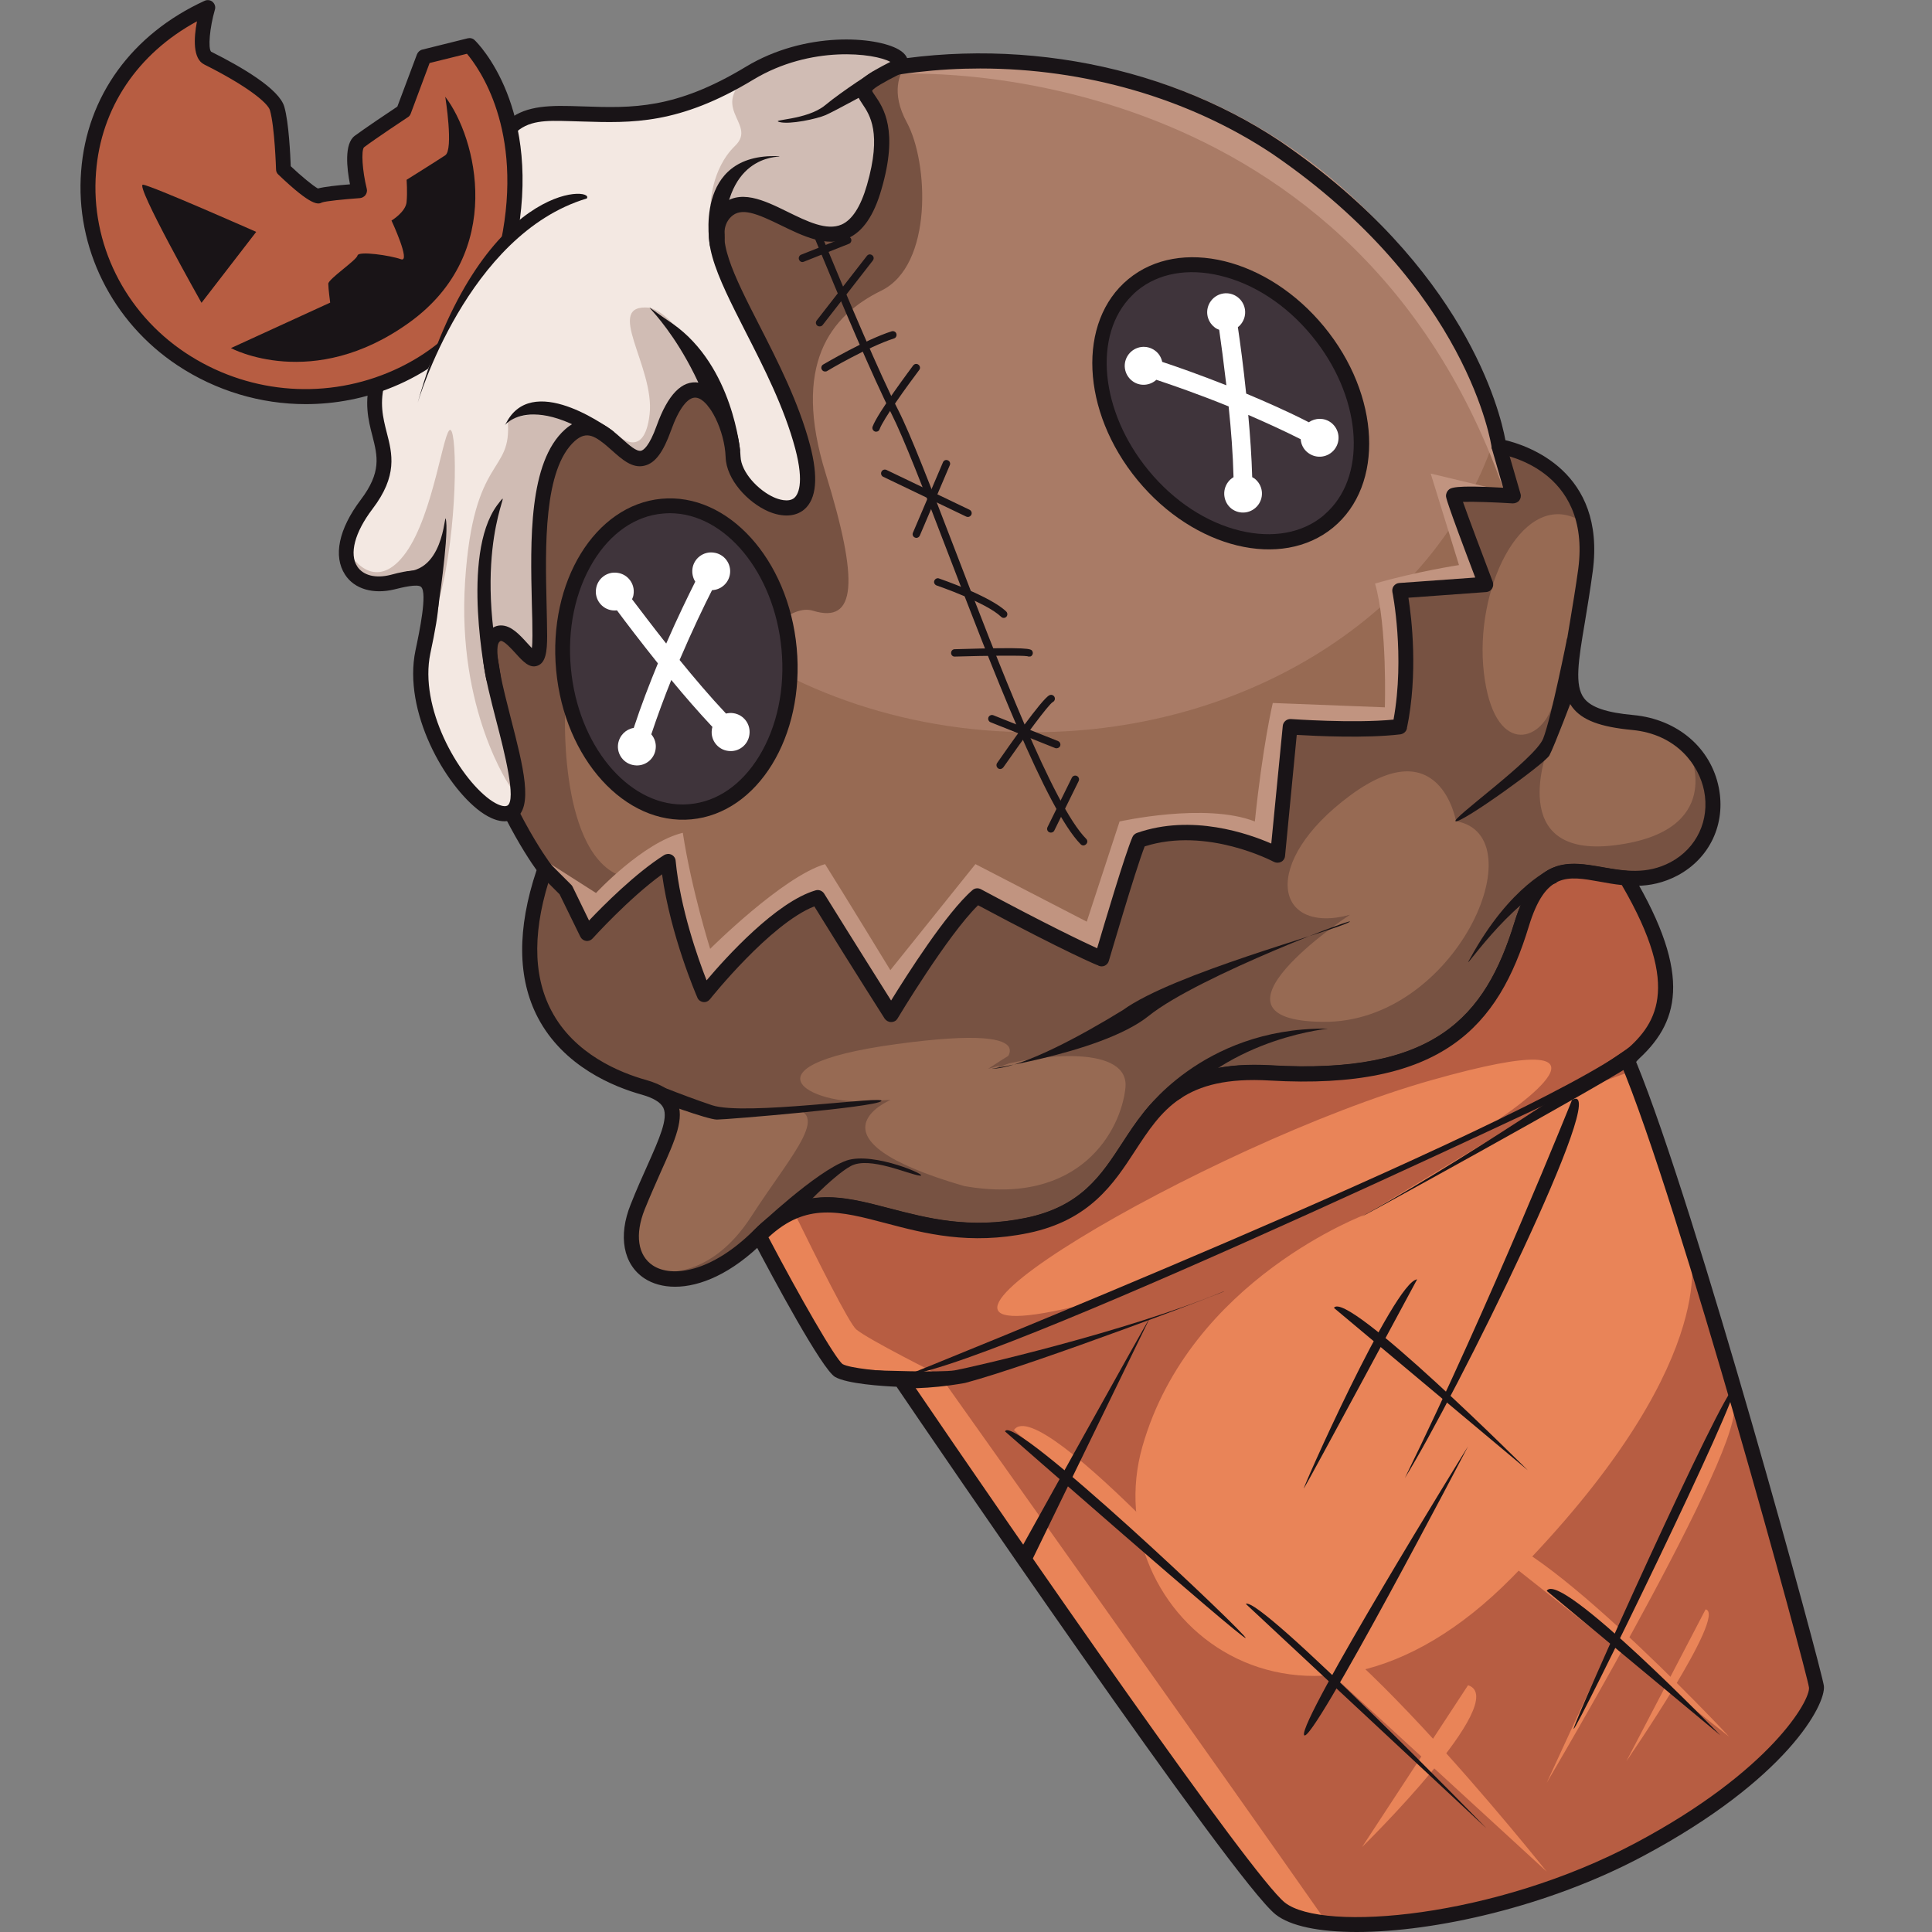 <?xml version="1.0" encoding="utf-8"?>

<svg version="1.1" id="Слой_1" xmlns="http://www.w3.org/2000/svg" xmlns:xlink="http://www.w3.org/1999/xlink" x="0px" y="0px"
	 viewBox="0 0 1024 1024" style="enable-background:new 0 0 1024 1024;" xml:space="preserve">
<rect x="0" y="0" width="1024" height="1024" fill="#808080" stroke="none"/>
<style type="text/css">
	.st0{fill:#976A53;}
	.st1{opacity:0.43;fill:#C19480;}
	.st2{fill:#C19480;}
	.st3{fill:#775242;}
	.st4{fill:#191417;}
	.st5{fill:#3F343B;}
	.st6{fill:#FFFFFF;}
	.st7{fill:#F3E8E2;}
	.st8{opacity:0.51;}
	.st9{fill:#AF9287;}
	.st10{fill:#B75D42;}
	.st11{fill:#E98458;}
</style>
<g>
	<path class="st0" d="M887.3,460.6c-8.8,4.7-17.3,5.5-25.4,4.9c-23.7-1.7-43.2-15.4-55.5,24.6c-16.4,53.5-46.8,83.7-133.2,78.6
		c-86.5-5.1-60.1,66.6-128.9,80.8c-68.8,14.2-101.6-35-142,5.4c-19.3,19.3-38.3,25.4-51.3,22.3c-14.2-3.3-21.1-17.6-13.1-37.6
		c15.3-38.2,30.6-55.7,3.3-63.3c-26.5-7.4-77.5-32.2-54.9-108.2c0.7-2.5,1.6-5,2.4-7.6c0,0-100.5-132.2-12-288.3
		c6.1-10.8,12.8-21,19.9-30.5C343.9,78.4,410.9,44.3,479.8,35c69.8-9.4,141.5,6.5,196.7,43.4c88.4,60.4,111.2,129.1,116.5,151.1
		c1.1,4.7,1.5,7.2,1.5,7.2s53.5,7.6,45.9,65.5c-7.6,57.9-20.7,76.4,25.1,80.8c17.7,1.7,30.3,10.9,36.9,22.6
		C912.9,424.3,908.7,449.2,887.3,460.6z"/>
	<path class="st1" d="M793,229.5c-28.5,91.3-127.7,158.6-245.6,158.6c-140.2,0-253.9-95.2-253.9-212.6c0-11.5,1.1-22.8,3.2-33.8
		C343.9,78.4,410.9,44.3,479.8,35c69.8-9.4,141.5,6.5,196.7,43.4C764.9,138.8,787.8,207.4,793,229.5z"/>
	<path class="st2" d="M476.8,39.2c0,0,236.7-14,319.8,219.3C788,129.1,636.2-2.3,476.8,39.2z"/>
	<path class="st3" d="M467.2,154c-27.4,13.4-47.4,39.4-29.6,96.9c17.8,57.5,16.3,79.9-6.7,72.8c-23-7.1-62.6,64.2-62.6,64.2l-68.8-9
		c0,0-3.2,82.1,35.6,86.9c-22.9,22-23.7,26.3-23.7,26.3l-8.6-23.3l-16.3-0.7c0.7-2.5,1.6-5,2.4-7.6c0,0-100.5-132.2-12-288.3
		c47.1-83,123.7-126.6,203-137.3c-2.9,3.8-8,14,0.8,30.1C492.1,86.1,494.6,140.5,467.2,154z"/>
	<path class="st3" d="M288.8,460.6l14.6,9.3l7.9,22.2l42.1-34.3c0,0,15.1,63.7,19.7,69.6c27.7-35.5,59.7-50.6,59.7-50.6l39.2,59.7
		l43-60.4l70.8,35.3l16.4-63.5c0,0,35.9-15.8,72.7,4.5c6-42.7,8.3-66.1,8.3-66.1l62.7-0.6c0,0,1.9-69.3-1.2-73
		c24.8-4.6,45.1-9.6,43.2-6.4s-16.3-45-16.3-45h31.3l-8.9-20.8c0,0,40.3,0.7,40.9,34.1c-29-13-53.6,38.1-48.4,82.1
		s30.2,37.2,36.4,17c0.9,20.9-2.3,22.8-2.3,22.8l-48.9,38.7c0,0-8.4-48.9-56.2-13.5s-40.1,73.9,0,63.2
		c-35.9,17.1-94.7,50.3-99.4,48.4c-4.8-2-88,33-88,33s35.8-25-53-12.9s-40.7,34.7-11,29.6c-28.7,2.2-81.8,7.5-81.8,7.5
		s-49.8-21-56.4-22.7C319.3,566.1,259,546,288.8,460.6z"/>
	<path class="st3" d="M887.3,460.6c-8.8,4.7-17.3,5.5-25.4,4.9c-23.7-1.7-43.2-15.4-55.5,24.6c-16.4,53.5-46.8,83.7-133.2,78.6
		c-86.5-5.1-60.1,66.6-128.9,80.8c-68.8,14.2-101.6-35-142,5.4c-19.3,19.3-38.3,25.4-51.3,22.3l-0.3-3.3c0,0,25.7,4.7,47.6-29.3
		c21.9-34,45.4-57.7,16.2-57.4C464.1,583,472,583,472,583s-48.4,20.2,38.9,45.6c61.7,11,83.3-29.7,85.6-52
		c2.3-22.3-43.5-18.9-72.8-10.1c75.5-50.4,189.1-80.9,191.7-81.6c-1.8,1.2-83.8,55.9-14.3,56.7c70.4,0.9,114.1-98.9,70.5-106.4
		c29.2-35.8,48.9-38.7,48.9-38.7s-23,58.8,35.4,51.5c58.4-7.3,40-48,40-48l6.3,5.5C912.9,424.3,908.7,449.2,887.3,460.6z"/>
	<path class="st2" d="M291.6,457.8l24.3,15.5c0,0,24.9-26.8,46-31.9c4.7,30.5,14.5,61.5,14.5,61.5s38.4-38.3,60.9-44.9
		c9.4,14.9,34.6,56.2,34.6,56.2l45.1-56.2l59,30.5l17.4-53.1c0,0,45.6-10.2,71.7,0c4.2-40.7,9.5-62.8,9.5-62.8l59.4,2.3
		c0,0,1.4-42.7-5.2-65.6c21.6-6.3,44.5-9.8,44.5-9.8l-15-48.5l44.2,10.6h-31.3l16.3,45l-45.1,7c0,0,2.8,59.5-1.4,71.7
		c-33.8,0.9-58.2,1.4-58.2,1.4l-8.3,66.1c0,0-35.9-20.1-69.4-8.9c-11,27.7-23,67.9-23,67.9l-62.7-40.4L472,536.6l-39.2-59.7
		c0,0-50,24.6-59.7,50.6c-14-27.6-19.7-69.6-19.7-69.6l-42.1,34.3l-12.6-21.7L291.6,457.8z"/>
	<path class="st4" d="M357.8,682c-6.4,0-11.9-1.6-16.2-4.4c-11.3-7.4-14.1-22.5-7.3-39.3c3-7.6,6-14.3,8.7-20.3
		c6.5-14.6,11.2-25.1,8.6-30.8c-1.4-2.9-5.1-5.2-11.4-7c-14.8-4.1-41.5-14.9-55.1-40.8c-10.9-20.8-11.1-47.1-0.7-78.2
		c-5.4-7.5-26.1-38.6-38.6-85.2c-13-48.7-18.8-123.9,27.5-205.7c38.7-68.4,101.7-116,177.4-134c78.4-18.7,163.7-4.2,228,38.7
		c97.7,66.8,116.3,142.6,119.2,158.3c11.6,2.8,53.3,16.4,46.3,69.4c-1.4,10.3-2.9,19.3-4.2,27.2c-3.4,20.1-5.6,33.4-0.4,40.2
		c3.7,4.8,11.8,7.6,26.2,8.9c23.2,2.2,41,17.3,45.2,38.5c3.8,19.2-4.8,37.4-21.8,46.5c-15.1,8-29,5.6-41.3,3.4
		c-17.3-3.1-28.8-5.1-37.6,23.7c-16.2,52.8-45.7,86.8-137.3,81.4c-45.4-2.6-57.4,15.9-71.4,37.3c-11.2,17.2-23.9,36.7-56.5,43.5
		c-31.4,6.5-55,0.3-75.8-5.2c-25.1-6.6-43.2-11.3-64.1,9.6C387.9,675.1,371,682,357.8,682z M519.5,36.3c-22.4,0-44.9,2.6-66.9,7.8
		c-73.5,17.5-134.7,63.7-172.3,130.1c-45,79.4-39.4,152.3-26.9,199.4c13.7,51.3,38.3,84.2,38.6,84.5c0.8,1.1,1,2.5,0.6,3.7
		c-10.3,29.8-10.5,54.6-0.4,73.8c12.1,23.2,36.6,33,50.2,36.8c8.8,2.5,14,6,16.4,11.2c4.2,9-0.8,20.3-8.5,37.4
		c-2.6,5.9-5.6,12.6-8.6,20c-5.3,13.3-3.7,24.4,4.3,29.7c10.1,6.7,31.2,3.6,53.6-18.7c24.1-24.1,46.2-18.3,71.8-11.6
		c20,5.2,42.6,11.2,72.2,5.1c29.3-6,40-22.5,51.4-40c14-21.5,28.6-43.8,78.5-40.9c86.7,5.1,113.7-25.3,129.2-75.8
		c10.9-35.6,29.1-32.3,46.6-29.2c11.5,2,23.4,4.1,36.1-2.6c13.9-7.4,20.9-22.3,17.8-37.9c-2.7-13.4-14.3-29.9-38.1-32.2
		c-17-1.6-26.5-5.2-31.7-12c-7.3-9.6-5-23.4-1.1-46.4c1.3-7.9,2.8-16.8,4.2-26.9c7-53.4-40.5-60.8-42.5-61.1
		c-1.8-0.3-3.2-1.7-3.4-3.4c-0.1-0.8-12.1-84.4-116.3-155.6C629.8,51.9,574.9,36.3,519.5,36.3z"/>
	<path class="st4" d="M472.3,541.7c-1.4,0-2.6-0.7-3.4-1.8c-0.1-0.2-14.8-23.1-37.3-59.5c-23.4,9.2-55,48.8-55.3,49.2
		c-0.9,1.1-2.2,1.7-3.6,1.5c-1.4-0.2-2.6-1.1-3.1-2.4c-0.6-1.4-14.2-32.9-18.7-65.3c-17.8,12.9-36.6,33.8-36.8,34
		c-0.9,1-2.2,1.5-3.5,1.3c-1.3-0.2-2.4-1-3-2.2L296.6,474L286,463.4c-1.6-1.6-1.6-4.1,0-5.6c1.6-1.6,4.1-1.5,5.6,0l11.1,11.1
		c0.3,0.3,0.6,0.7,0.8,1.1l8.7,17.9c7.6-8,24.5-25,39.8-34.7c1.2-0.7,2.6-0.8,3.9-0.2c1.2,0.6,2.1,1.8,2.2,3.2
		c2.4,25.1,11.8,51.7,16.4,63.4c10.3-12.2,36.9-41.6,57.8-47.7c1.7-0.5,3.5,0.2,4.5,1.7c17,27.4,29.8,47.6,35.5,56.7
		c8.2-13.3,29.4-46.7,43.1-58.5c1.2-1.1,3-1.3,4.5-0.5c35.6,19.1,54.2,27.9,61.6,31.3c3.8-12.8,14.8-49.9,18.7-58.9
		c0.4-1,1.3-1.8,2.3-2.2c29.3-10.3,59.3,0.4,71.3,5.6l6.1-62.4c0.2-2.1,2.1-3.7,4.2-3.6c0.3,0,33.1,2.4,54.5,0.3
		c6.1-33.6-0.5-67.3-0.6-67.6c-0.2-1.1,0-2.3,0.7-3.2c0.7-0.9,1.7-1.5,2.9-1.6l40.3-2.9c-15.5-40.8-15.5-42.5-15.5-43.3
		c0-1.1,0.5-2.3,1.3-3.1c1.2-1.1,2.8-2.7,29-1.2l-6-20.8c-0.6-2.1,0.6-4.3,2.7-4.9c2.1-0.6,4.3,0.6,4.9,2.7l7.6,26.2
		c0.4,1.2,0.1,2.6-0.7,3.6c-0.8,1-2.1,1.5-3.4,1.5c-9.6-0.6-20.7-1-26.4-0.8c3,8.5,10.7,29,15.8,42.4c0.4,1.2,0.3,2.5-0.4,3.6
		c-0.7,1.1-1.8,1.7-3.1,1.8l-41.2,3c1.7,10.9,5.2,40-0.8,69.2c-0.3,1.7-1.7,2.9-3.4,3.2c-18,2.2-45,0.9-55,0.3l-6.2,64.2
		c-0.1,1.3-0.9,2.5-2.1,3.1c-1.2,0.6-2.6,0.6-3.8,0c-0.4-0.2-35.4-18.8-68.5-8.2c-5.1,13.1-18.8,60.2-19,60.7
		c-0.3,1.1-1.1,2-2.1,2.5c-1,0.5-2.2,0.5-3.2,0.1c-0.7-0.3-16.7-6.8-64-32.1c-16.1,15.7-42.5,59.7-42.8,60.2
		C475,541,473.8,541.7,472.3,541.7C472.4,541.7,472.3,541.7,472.3,541.7z"/>
	<g>
		
			<ellipse transform="matrix(0.996 -9.291172e-02 9.291172e-02 0.996 -30.895 34.809)" class="st4" cx="358.4" cy="349.2" rx="64" ry="85.3"/>
		<path class="st5" d="M361.8,426.4c-29.4,0-55.4-31.6-59.2-72c-2-21,2.3-41.2,11.9-56.9c9.2-15,22.2-24,36.7-25.3
			c1.3-0.1,2.5-0.2,3.8-0.2c29.4,0,55.4,31.6,59.2,72c2,21-2.3,41.2-11.9,56.9c-9.2,15-22.2,24-36.7,25.3
			C364.3,426.3,363,426.4,361.8,426.4z"/>
		<path class="st6" d="M388.7,378c-1.3-0.2-2.6-0.1-3.9,0.2c-8.3-8.8-16.8-18.8-24.6-28.4c6.8-15.9,13.2-29.2,17.2-37
			c4.7-0.2,8.8-3.7,9.5-8.6c0.8-5.5-3.1-10.6-8.6-11.3c-5.5-0.8-10.6,3.1-11.3,8.6c-0.3,2.5,0.3,4.9,1.5,6.8
			c-3.6,7.2-9.3,18.8-15.4,32.8c-7.5-9.5-13.9-18-18.1-23.5c0.4-0.8,0.7-1.7,0.8-2.7c0.8-5.5-3.1-10.6-8.6-11.3
			c-5.5-0.8-10.6,3.1-11.3,8.6c-0.8,5.5,3.1,10.6,8.6,11.3c0.9,0.1,1.7,0.1,2.5,0c4.8,6.5,12.6,16.7,21.7,28.1
			c-4.4,10.7-8.9,22.3-12.8,34.2c-4.2,0.7-7.6,4-8.3,8.5c-0.8,5.5,3.1,10.6,8.6,11.3c5.5,0.8,10.6-3.1,11.3-8.6
			c0.4-2.9-0.5-5.7-2.3-7.8c3.3-9.9,6.9-19.6,10.6-28.8c7,8.5,14.5,17.1,21.8,24.9c-0.1,0.5-0.3,0.9-0.3,1.4
			c-0.8,5.5,3.1,10.6,8.6,11.3c5.5,0.8,10.6-3.1,11.3-8.6C398,383.9,394.2,378.8,388.7,378z"/>
	</g>
	<g>
		
			<ellipse transform="matrix(0.772 -0.636 0.636 0.772 13.049 463.601)" class="st4" cx="652.1" cy="213.6" rx="64" ry="85.3"/>
		<path class="st5" d="M704.1,270.8c20.9-20.7,17-61.5-8.8-92.8c-13.4-16.3-30.6-27.6-48.6-31.9c-17.1-4.1-32.7-1.3-43.9,7.9
			c-1,0.8-1.9,1.7-2.8,2.6c-20.9,20.7-17,61.5,8.8,92.8c13.4,16.3,30.7,27.6,48.6,31.9c17.1,4.1,32.7,1.3,43.9-7.9
			C702.3,272.5,703.2,271.6,704.1,270.8z"/>
		<path class="st6" d="M650.9,255.5c0.8-1.1,1.8-1.9,2.9-2.6c-0.3-12.1-1.3-25.2-2.6-37.5c-16-6.5-29.9-11.3-38.3-14.1
			c-3.5,3.2-8.9,3.6-12.8,0.6c-4.4-3.4-5.3-9.6-1.9-14.1c3.4-4.4,9.6-5.3,14.1-1.9c2,1.5,3.2,3.6,3.7,5.9c7.6,2.5,19.8,6.8,34,12.4
			c-1.4-12-2.8-22.5-3.8-29.4c-0.8-0.3-1.7-0.7-2.4-1.3c-4.4-3.4-5.3-9.6-1.9-14.1c3.4-4.4,9.6-5.3,14.1-1.9
			c4.4,3.4,5.3,9.6,1.9,14.1c-0.5,0.7-1.1,1.3-1.8,1.8c1.2,8,2.9,20.7,4.4,35.2c10.7,4.5,22.1,9.5,33.2,15.2
			c3.5-2.4,8.2-2.5,11.8,0.2c4.4,3.4,5.3,9.6,1.9,14.1c-3.4,4.4-9.6,5.3-14.1,1.9c-2.4-1.8-3.7-4.4-3.9-7.2
			c-9.3-4.7-18.8-9-27.8-12.9c1,10.9,1.8,22.3,2.1,33c0.4,0.2,0.8,0.5,1.2,0.7c4.4,3.4,5.3,9.6,1.9,14.1c-3.4,4.4-9.6,5.3-14.1,1.9
			C648.4,266.2,647.6,259.9,650.9,255.5z"/>
	</g>
	<g>
		<path class="st4" d="M530.1,407.6c-0.4,0-0.8-0.1-1.1-0.4c-0.9-0.6-1.1-1.9-0.5-2.8c5.5-7.9,23.7-34,27.7-35.9
			c1-0.5,2.2-0.1,2.7,0.9c0.5,1,0.1,2.2-0.9,2.7c-2.3,1.3-15.1,18.7-26.2,34.6C531.3,407.3,530.7,407.6,530.1,407.6z"/>
		<path class="st4" d="M560,396.6c-0.2,0-0.5,0-0.7-0.1L525,382.8c-1-0.4-1.5-1.6-1.1-2.6c0.4-1,1.6-1.5,2.6-1.1l34.3,13.7
			c1,0.4,1.5,1.6,1.1,2.6C561.6,396.1,560.8,396.6,560,396.6z"/>
		<path class="st4" d="M557,441.3c-0.3,0-0.6-0.1-0.9-0.2c-1-0.5-1.4-1.7-0.9-2.7l12.9-26.2c0.5-1,1.7-1.4,2.7-0.9
			c1,0.5,1.4,1.7,0.9,2.7l-12.9,26.2C558.5,440.9,557.7,441.3,557,441.3z"/>
		<path class="st4" d="M574.2,448.1c-0.5,0-1-0.2-1.4-0.6c-18.1-18.3-47.3-94.2-70.7-155.3c-12.4-32.4-23.2-60.3-29.7-73.1
			c-18.7-36.6-68.5-161.5-69-162.8c-0.4-1,0.1-2.2,1.1-2.6c1-0.4,2.2,0.1,2.6,1.1c0.5,1.3,50.2,126,68.9,162.4
			c6.6,12.9,17.4,41,29.9,73.5c23.3,60.7,52.3,136.3,69.8,153.9c0.8,0.8,0.8,2,0,2.8C575.2,447.9,574.7,448.1,574.2,448.1z"/>
		<path class="st4" d="M445.4,113.8c-0.2,0-0.3,0-0.5-0.1c-10.1-2.6-39.9-9.4-40.2-9.5c-1.1-0.2-1.7-1.3-1.5-2.4
			c0.2-1.1,1.3-1.7,2.4-1.5c0.3,0.1,30.2,6.9,40.3,9.5c1.1,0.3,1.7,1.4,1.4,2.4C447.1,113.2,446.3,113.8,445.4,113.8z"/>
		<path class="st4" d="M425.3,138.9c-0.8,0-1.5-0.5-1.8-1.3c-0.4-1,0.1-2.2,1.1-2.6l23.9-9.5c1-0.4,2.2,0.1,2.6,1.1
			s-0.1,2.2-1.1,2.6l-23.9,9.5C425.8,138.8,425.6,138.9,425.3,138.9z"/>
		<path class="st4" d="M434.4,173c-0.4,0-0.9-0.1-1.2-0.4c-0.9-0.7-1-1.9-0.3-2.8l26.6-34.2c0.7-0.9,1.9-1,2.8-0.3
			c0.9,0.7,1,1.9,0.3,2.8L436,172.3C435.6,172.8,435,173,434.4,173z"/>
		<path class="st4" d="M437.3,196.9c-0.7,0-1.3-0.3-1.7-1c-0.6-0.9-0.2-2.2,0.7-2.7c0.9-0.5,22.2-13.1,36.3-17.6
			c1-0.3,2.2,0.2,2.5,1.3c0.3,1-0.2,2.2-1.3,2.5c-13.7,4.4-35.3,17.1-35.5,17.3C438,196.9,437.6,196.9,437.3,196.9z"/>
		<path class="st4" d="M464.4,228.8c-0.2,0-0.5,0-0.7-0.1c-1-0.4-1.6-1.5-1.2-2.6c2.7-7.4,20.8-31.4,21.5-32.4
			c0.7-0.9,1.9-1.1,2.8-0.4c0.9,0.7,1.1,1.9,0.4,2.8c-6.4,8.5-19,25.9-21,31.4C466,228.3,465.2,228.8,464.4,228.8z"/>
		<path class="st4" d="M513,274c-0.3,0-0.6-0.1-0.9-0.2l-44-21.1c-1-0.5-1.4-1.7-0.9-2.7c0.5-1,1.7-1.4,2.7-0.9l44,21.1
			c1,0.5,1.4,1.7,0.9,2.7C514.4,273.6,513.7,274,513,274z"/>
		<path class="st4" d="M485.7,285.1c-0.3,0-0.5-0.1-0.8-0.2c-1-0.4-1.5-1.6-1-2.6l15.9-37.3c0.4-1,1.6-1.5,2.6-1
			c1,0.4,1.5,1.6,1,2.6l-15.9,37.3C487.2,284.6,486.4,285.1,485.7,285.1z"/>
		<path class="st4" d="M532,327.5c-0.5,0-1-0.2-1.4-0.6c-7.9-7.6-33.9-16.5-34.2-16.6c-1-0.4-1.6-1.5-1.2-2.5c0.4-1,1.5-1.6,2.5-1.2
			c1.1,0.4,27.1,9.3,35.6,17.5c0.8,0.8,0.8,2,0.1,2.8C533,327.3,532.5,327.5,532,327.5z"/>
		<path class="st4" d="M545.4,348c-0.3,0-0.6-0.1-0.9-0.2c-2.8-0.5-21.6-0.3-38.4,0.2c-1.1,0.1-2-0.8-2-1.9c0-1.1,0.8-2,1.9-2
			c40-1.2,40.5-0.3,41.2,1.1c0.5,1,0.1,2.2-0.9,2.7C546,347.9,545.7,348,545.4,348z M543.7,346.9L543.7,346.9z M543.7,346.9
			C543.7,346.9,543.7,346.9,543.7,346.9C543.7,346.9,543.7,346.9,543.7,346.9z M543.7,346.9C543.7,346.9,543.7,346.9,543.7,346.9
			C543.7,346.9,543.7,346.9,543.7,346.9z"/>
	</g>
	<path class="st7" d="M475,35.7c13.6-6.8-36-22.2-77.7,3s-66.2,22.2-95.3,21.4c-29-0.8-42,3.1-49.6,63.4
		c-7.6,60.4-43.6,48.2-52,77.2c-8.4,29,15.3,38.2-6.1,66.5s-7.6,46.5,13.8,41.2s24.5-3.1,16.1,37.1c-8.4,40.2,32.1,93,46.6,85
		c14.5-8.1-19.1-81.5-9.2-92.9c9.9-11.5,24.5,31.3,24.5-0.8s-5.4-87.1,16-106.2c21.4-19.1,34.4,39,49.7-3.8s35.9-7.7,36.7,15.3
		c0.8,22.9,51.4,49.8,36.8-5.3c-14.6-55.1-60.5-106-40.6-124.8s61.9,45.3,78.7-12.8C480.2,41,435.5,55.5,475,35.7z"/>
	<g class="st8">
		<path class="st9" d="M188.2,297.1c0,0,12.2,16.4,27-4.3s20-66.6,23.6-64.9c3.6,1.7,3.8,52.5-5.7,88.5c-9.1-14.2-14.7-10-14.7-10
			S190.1,312.4,188.2,297.1z"/>
		<path class="st9" d="M270.5,417.1c0,0-28.4-40.6-24-108.8s25.1-56.4,22.6-85.4c23.8-9.6,38.8,4.2,38.8,4.2s-24.4,8.2-22,58
			s0.3,71.6-8.9,60.7s-17.6-14.1-15.2,2.3S272,414,270.5,417.1z"/>
		<path class="st9" d="M327.2,230.4c0,0,14.2,14.3,17.1-10.8s-24.9-59,0-56.5c17.3,4.5,33.4,43.2,33.4,43.2s-15.3-10.5-22.9,13.3
			S338.6,256,327.2,230.4z"/>
		<path class="st9" d="M376.6,108.8c0,0,0.2-19.1,13-31.5s-17.7-20.6,12-41c30.9-18,67.3-12.8,75.2-4C457.8,44,457,47.2,457,47.2
			s16,17.2,7.6,44.1c-8.4,26.9-16.8,34.9-37.9,29.5C405.6,115.4,390.5,102.6,376.6,108.8z"/>
	</g>
	<path class="st4" d="M267.4,435.3c-3.2,0-7.4-1.3-12.7-5.1c-18.9-13.9-41.2-53.2-34.5-85.4c2.1-9.9,6.4-30.5,3-33.7
		c-1.8-1.8-10.2,0.3-14.2,1.3c-11.2,2.7-21.2-0.2-26.1-7.8c-6.4-9.8-3.4-24.2,8.3-39.7c11.1-14.7,8.9-23.1,6.2-33.8
		c-2.2-8.4-4.6-18-0.7-31.4c3.7-12.9,12.5-18.7,21-24.3c12.4-8.2,26.5-17.5,30.9-52.3c7.8-61.7,22.4-67.7,53.7-66.9
		c2.3,0.1,4.5,0.1,6.7,0.2c26.2,0.9,48.9,1.6,86.3-21c31.6-19.1,69.1-16.1,81.1-9.1c4.1,2.4,4.9,5.1,4.9,7c-0.1,1.7-0.9,4.2-4.5,6
		l0,0c-8.7,4.4-13.6,7.3-14.6,8.8c0.2,0.6,1,1.7,1.6,2.6c4.4,6.4,12.5,18.4,3.4,49.6c-4,14-9.9,22.5-17.8,26
		c-11.3,5-24-1.3-35.3-6.8c-12.9-6.3-21.2-9.8-26.6-4.6c-9.7,9.2,1.7,31.6,14.9,57.4c9.8,19.2,20.9,40.9,26.9,63.5
		c4.5,17.1,3.5,28.6-3,34.2c-4.6,3.9-11.6,4.3-19.2,1c-10.7-4.7-22.1-16.7-22.5-28.7c-0.5-14-8.6-30.5-15.5-31.5
		c-4.4-0.7-9.3,5.7-13.5,17.5c-4.1,11.4-8.3,17.1-13.9,18.5c-6.5,1.7-12-3.3-17.4-8.1c-8.7-7.8-13.2-10.6-19.6-5
		c-16.7,14.9-15.7,56.3-15,86.5c0.1,6,0.3,11.7,0.3,16.8c0,8.5-0.8,14.2-5,15.8c-4.3,1.7-7.9-2.3-11.7-6.5c-2.1-2.3-6-6.6-7.8-6.6
		c0,0,0,0,0,0c-0.3,0-0.7,0.4-0.9,0.6c-3.3,3.8,2.4,25.7,6.1,40.2c6.6,25.7,12.4,47.8,2,53.6C271.4,434.7,269.6,435.3,267.4,435.3z
		 M220.4,302.4c3.4,0,6.3,0.8,8.5,2.9c5.6,5.4,4.3,17-0.8,41c-6,28.7,14.6,65,31.4,77.4c4.1,3,7.7,4.2,9.4,3.3
		c5-2.8-1.7-29-5.8-44.7c-6.5-25.1-10.2-40.8-4.4-47.4c2.4-2.8,5-3.4,6.8-3.4c0,0,0.1,0,0.1,0c5.3,0,9.8,4.9,13.7,9.2
		c0.8,0.8,1.7,1.9,2.6,2.8c0.2-1.4,0.3-3.5,0.3-6.7c0-5-0.1-10.6-0.3-16.6c-0.8-33.6-1.8-75.3,17.6-92.6c12.3-11,23.1-1.4,30.2,5
		c3.6,3.2,7.7,6.9,10.1,6.3c1.2-0.3,4.3-2.2,8.3-13.4c5.9-16.4,13.4-24.1,22.2-22.7c13,2,21.7,24.2,22.2,39.1
		c0.3,8.4,9.4,18,17.7,21.7c2.2,1,7.7,2.9,10.8,0.3c1.8-1.6,5.5-7.2,0.5-26.1c-5.8-21.8-16.7-43.1-26.3-61.9
		c-15.2-29.9-27.3-53.5-13.3-66.8c9.9-9.4,23-3,35.6,3.2c10.2,5,20.7,10.2,28.6,6.7c5.6-2.5,10.1-9.5,13.4-20.9
		c8-27.7,1.5-37.2-2.4-43c-1.8-2.7-3.7-5.5-2.8-8.9c1-4,4.9-6.9,17.6-13.4c-8.2-4.6-42.1-9-72.6,9.4c-39.5,23.9-64.4,23-90.7,22.2
		c-2.2-0.1-4.4-0.1-6.7-0.2c-25.2-0.7-37.9-1-45.6,60c-4.9,38.4-21.2,49.2-34.4,57.9c-8.3,5.5-14.8,9.8-17.7,19.9
		c-3.3,11.3-1.2,19.4,0.8,27.3c2.9,11.2,5.9,22.8-7.6,40.5c-9.4,12.4-12.4,23.8-8,30.5c3.1,4.7,9.7,6.4,17.6,4.4
		C212.1,303.3,216.6,302.4,220.4,302.4z M473.4,32.5l1.6,3.2L473.4,32.5z"/>
	<path class="st10" d="M110.2,4c0,0-6.7,23.5,0,26.9s34.2,17.4,36.8,26.8s3.3,32.2,3.3,32.2s16.1,15.4,18.8,14.1
		c2.7-1.3,21.4-2.7,21.4-2.7s-5.4-22.1,0-26.1C196,71.1,214,59,214,59l10.7-28.8l24.1-6c0,0,35.1,33.9,20.6,104.7
		c-14.6,70.8-105.7,106.4-173.3,61.5S27.1,42.1,110.2,4z"/>
	<path class="st4" d="M162,214.2c-23.8,0-47.5-7-68-20.6c-34.6-23-54.2-62.4-51-102.9C46,51,69.9,18.1,108.5,0.4
		c1.4-0.6,3.1-0.4,4.2,0.6s1.7,2.6,1.2,4.1c-2.8,9.7-3.7,20.6-2,22.3c16.2,8.1,36.1,19.7,38.8,29.2c2.4,8.3,3.2,26,3.4,31.5
		c5.4,5.1,11.9,10.5,14.4,11.8c3.3-0.9,10.3-1.7,17-2.2c-1.7-8.5-3.1-21.5,2.5-25.7c4.7-3.5,18.5-12.8,22.6-15.5L221,28.8
		c0.5-1.2,1.5-2.2,2.8-2.5l24.1-6c1.3-0.3,2.7,0,3.7,1c1.5,1.4,36.6,36.2,21.7,108.4c-6.8,33.2-31.1,61.4-64.8,75.3
		C193.6,211.2,177.7,214.2,162,214.2z M104.4,11.3c-31.5,17.1-50.9,45.9-53.5,80C47.9,129,66.1,165.6,98.3,187
		c31.9,21.2,72,25.1,107.2,10.6c31.8-13.1,53.7-38.5,60-69.6c12.2-59.4-11.8-92.1-18-99.5l-19.8,4.9l-10,26.8
		c-0.3,0.8-0.8,1.5-1.5,1.9c-0.2,0.1-18.1,12-23.3,16c-1.5,1.8-0.9,12.3,1.5,22c0.3,1.1,0,2.3-0.7,3.3c-0.7,0.9-1.8,1.5-2.9,1.6
		c-8.3,0.6-18.3,1.6-20.1,2.3c-2,1-5.1,2.5-23.2-14.8c-0.8-0.7-1.2-1.7-1.2-2.8c0-0.2-0.7-22.4-3.2-31.2c-1.1-4-12.4-13.1-34.8-24.3
		C102.1,31.2,102.7,20.2,104.4,11.3z"/>
	<path class="st4" d="M135.8,122.9l-29,37.6c0,0-35.6-63.1-31-62.6C80.2,98.3,135.8,122.9,135.8,122.9z"/>
	<path class="st4" d="M236,51.3c0,0,4.5,28,0,31c-4.5,3-20.5,13-20.5,13s0.5,6.5,0,11.8c-0.5,5.3-8,9.8-8,9.8s10.5,22.5,5,20.5
		c-5.5-2-22.5-4.5-23-2c-0.5,2.5-15.5,12.5-15.5,15s1,10,1,10l-52.6,24.1c0,0,43.3,23.4,94.6-13.6S252.5,72.8,236,51.3z"/>
	<path class="st11" d="M869,980.3c-73,38.9-167.7,49.3-190.4,31.3c-22.8-18-201.2-280.5-201.2-280.5s-26.2-1-32.8-4.7
		c-5.9-3.4-34.4-56.9-40.8-69c-0.8-1.6-1.3-2.4-1.3-2.4c2.9-2.9,5.8-5.4,8.7-7.5c36.7-26.1,69.5,15.2,133.3,2
		c68.8-14.2,42.4-85.9,128.9-80.8c86.5,5.1,116.9-25.1,133.2-78.6c12.2-40,31.8-26.3,55.5-24.6c33.2,56,21.9,78.1,0.4,96
		c0.8,1.9,1.7,4,2.5,6.1c9.1,22.7,20.8,58,32.9,97c30.8,99.4,64.4,223.5,65,229.5C963.8,902.6,942,941.5,869,980.3z"/>
	<path class="st10" d="M869,980.3c-56.7,30.2-126.5,43.2-165.5,39.1C647.8,939.8,498,728.9,498,728.9s-38-19-44.2-24.3
		c-3.8-3.3-20.7-37.1-33.1-62.4c33-13.8,65.5,19.4,123.6,7.4c68.8-14.2,42.4-85.9,128.9-80.8c86.5,5.1,116.9-25.1,133.2-78.6
		c12.2-40,31.8-26.3,55.5-24.6c33.2,56,21.9,78.1,0.4,96c0.8,1.9,1.7,4,2.5,6.1l-70.7,25.7c1.5-1,81.7-54.1-35.7-20.8
		c-118.5,33.5-315.3,150-189.1,120c94.6-35.9,189.1-82.2,189.1-82.2l67.2-28l-101.4,61.1c0,0-93.4,34.5-118.7,123.2
		c-25.3,88.7,84,183,196,69.3c110.8-112.4,94.8-171.3,94.4-172.6c0.1,0.1,0.8,0.5,1.8,1.3c30.8,99.4,64.4,223.5,65,229.5
		C963.8,902.6,942,941.5,869,980.3z"/>
	<path class="st11" d="M537.4,758L670,873.3C670,873.3,551.2,737.1,537.4,758z"/>
	<path class="st11" d="M665.1,850l154.7,142C819.8,992.1,694,833.4,665.1,850z"/>
	<path class="st11" d="M782.3,814.6l134.2,105.9C916.5,920.4,804.2,800.6,782.3,814.6z"/>
	<path class="st11" d="M917.1,743.1c-4.3-1.3-97.3,201.8-97.3,201.8S935.6,748.8,917.1,743.1z"/>
	<path class="st11" d="M904,853l-42,80.5C862,933.5,915.8,855.4,904,853z"/>
	<path class="st11" d="M778.1,893.2L721.9,979C721.9,979,801.6,900.9,778.1,893.2z"/>
	<path class="st4" d="M719.1,1024c-19.8,0-35.2-3.1-43-9.3C653.8,997.1,491.7,759.4,475.2,735c-7.2-0.3-26.2-1.5-32.6-5.2
		c-6.9-4-32.9-52.4-43.7-73c-0.8-1.5-0.5-3.4,0.7-4.7c24.1-24.1,46.2-18.3,71.8-11.6c20,5.2,42.6,11.2,72.2,5.1
		c29.3-6,40-22.5,51.4-40c14-21.5,28.6-43.8,78.5-40.9c86.7,5.1,113.7-25.3,129.2-75.8c10.9-35.6,29-32.3,46.6-29.2
		c4.2,0.7,8.5,1.5,12.9,1.8c1.3,0.1,2.5,0.8,3.1,1.9c32.2,54.2,24.4,79.3,1.8,99.2c31.9,77.4,98.8,323.5,99.6,331
		c1.1,9.8-19.6,49.5-95.9,90.2l0,0C820.8,1010.5,760.4,1024,719.1,1024z M407.3,655.8c16.4,31.2,35.3,64.2,39.3,67.2
		c3.9,2.2,20.4,3.8,30.9,4.1c1.3,0,2.4,0.7,3.1,1.7c61.6,90.6,182.8,265.6,200.4,279.6c20.1,15.9,111.5,8.1,186.1-31.7l0,0
		c71.4-38,92.5-75.6,91.7-82.3c-1.1-8.2-68.9-257.7-100.1-331.5c-0.7-1.6-0.2-3.5,1.1-4.6c17.7-14.7,32.1-33.8-0.2-89.2
		c-4-0.4-7.9-1.1-11.7-1.8c-17.3-3.1-28.8-5.1-37.6,23.7C794.2,544,764.6,578,673,572.7c-45.4-2.7-57.4,15.9-71.4,37.3
		c-11.2,17.2-23.9,36.7-56.4,43.5c-31.4,6.5-55,0.3-75.8-5.2C445.1,641.9,427.3,637.2,407.3,655.8z"/>
	<g>
		<path class="st4" d="M342.3,572.5c0,0,17.8,7.5,35.1,13.3s92.9-5.4,89.7-2.2c-3.3,3.3-82.1,9.8-87.1,9.8
			c-5.1,0-32.3-10.2-32.3-10.2"/>
		<path class="st4" d="M528.1,566.3c-15.9,1.7,54.6-6.8,80.8-27.9c26.2-21.1,115.6-54.6,105.9-49.5c-9.7,5.1-93,27.1-119.7,46.5
			C572.8,549.1,544,564.6,528.1,566.3z"/>
		<path class="st4" d="M830.7,337.8c0,0-8.5,42.8-12.8,53.7s-50,43.3-46.3,43.8c3.8,0.6,47.2-30.6,49.6-34.9s12.9-32.1,12.9-32.1
			L830.7,337.8z"/>
		<path class="st4" d="M401.2,650.6c0,0,31.3-29.8,47.5-35.5c14.5-4.9,44.7,8.6,38.8,8c-5.9-0.6-26.6-10.4-36.5-5.1
			s-28.5,25.5-28.5,25.5L401.2,650.6z"/>
		<path class="st4" d="M605.5,590.6c0,0,31.2-45.6,96.8-45.4c10.9-0.3-41.4,0.8-76.4,36.9C614.8,588.1,605.5,590.6,605.5,590.6z"/>
		<path class="st4" d="M823.1,460c0,0-22.4,8.7-43.9,48c-6.8,11.7,21.4-31.9,45.8-40.1C825.3,466.7,823.1,460,823.1,460z"/>
		<path class="st4" d="M376.3,130.4c0,0-9.5-49.6,36.6-47.6c3.2,0.9-27-3.4-29,39.3C385.3,134,379.5,136.2,376.3,130.4z"/>
		<path class="st4" d="M463,37.7c0,0-16,10.1-25.7,18.1c-9.7,8-29.6,7.5-24.1,8.9S433,63,437.6,61c4.6-2,24.6-13,24.6-13L463,37.7z"
			/>
		<path class="st4" d="M392.3,239.3c0,0-3.6-45-35.6-67.6c-29.1-19.5-0.3-6.5,18.8,43.8C384,223.2,392.3,239.3,392.3,239.3z"/>
		<path class="st4" d="M325.3,228.8c0,0-41.2-31.7-56.3-5.9c-5.7,10.9,4.1-19.2,48.2,9.8C329.1,242.5,325.3,228.8,325.3,228.8z"/>
		<path class="st4" d="M257.8,360.4c0,0-13.8-65.8,5.6-92.5c11.1-14.4-12.8,14.8,1.1,84.8C269.8,383.4,257.8,360.4,257.8,360.4z"/>
		<path class="st4" d="M232,323.7c0,0,5.6-37.4,4.5-47.2c-1.1-9.8,0.5,25.6-21.3,26.4C216.5,302.6,233.2,315.9,232,323.7z"/>
		<path class="st7" d="M221.4,208.7c0,0,26.3-73.3,72.5-97.5C302.5,145.6,247.2,219.2,221.4,208.7z"/>
		<path class="st4" d="M221.4,213.4c0,0,26.2-89.2,89.6-108.2C315.7,98.9,254.8,95.5,221.4,213.4z"/>
		<path class="st4" d="M464.1,726.3c0,0,34.4,1.3,42,0c7.6-1.3,91.3-20.5,142.4-41.8c6.9-2.1-100.7,38.9-137,48.5
			c-20.8,3.7-34.2,2.7-34.2,2.7L464.1,726.3z"/>
		<path class="st4" d="M864.2,554.7c0,0-78.7,54.6-140,88.7c-23.5,13.3,136.7-74.6,143-80.7C873.4,556.6,868.5,550.8,864.2,554.7z"
			/>
		<path class="st4" d="M833.2,583c0,0-43.2,107.9-88.6,200.4C771,741,855.3,570.5,833.2,583z"/>
		<path class="st4" d="M778.1,766.6c-1.6,2.4-90,145.8-86.9,153C694.5,926.7,778.1,766.6,778.1,766.6z"/>
		<path class="st4" d="M919.1,735.7c-4.9-1.1-86.3,179.8-85,180.6C835.5,917.2,923.6,736.8,919.1,735.7z"/>
		<path class="st4" d="M609.4,698.6c-1.2,1.3-68.7,123-68.7,123l4.7,8.6L609.4,698.6z"/>
		<path class="st4" d="M751.1,678.1c0,0-57,106-59.9,110.6C688.3,793.4,739,678.9,751.1,678.1z"/>
		<path class="st4" d="M532.7,758.7c0,0,124.9,109.5,127.5,109.5S536.1,748,532.7,758.7z"/>
		<path class="st4" d="M660.3,850.1L787.8,969C787.8,969,667.7,845.5,660.3,850.1z"/>
		<path class="st4" d="M707,693.2l102.8,86.1C809.8,779.4,713.7,683.2,707,693.2z"/>
		<path class="st4" d="M819.8,843.2l92.1,76.6C911.9,919.8,826.5,831.6,819.8,843.2z"/>
		<path class="st4" d="M480.6,728.9c0,0,326.9-131.2,383.6-174.2c8.8-2.4,3,8,3,8S534.1,721.9,480.6,728.9z"/>
	</g>
</g>
</svg>
